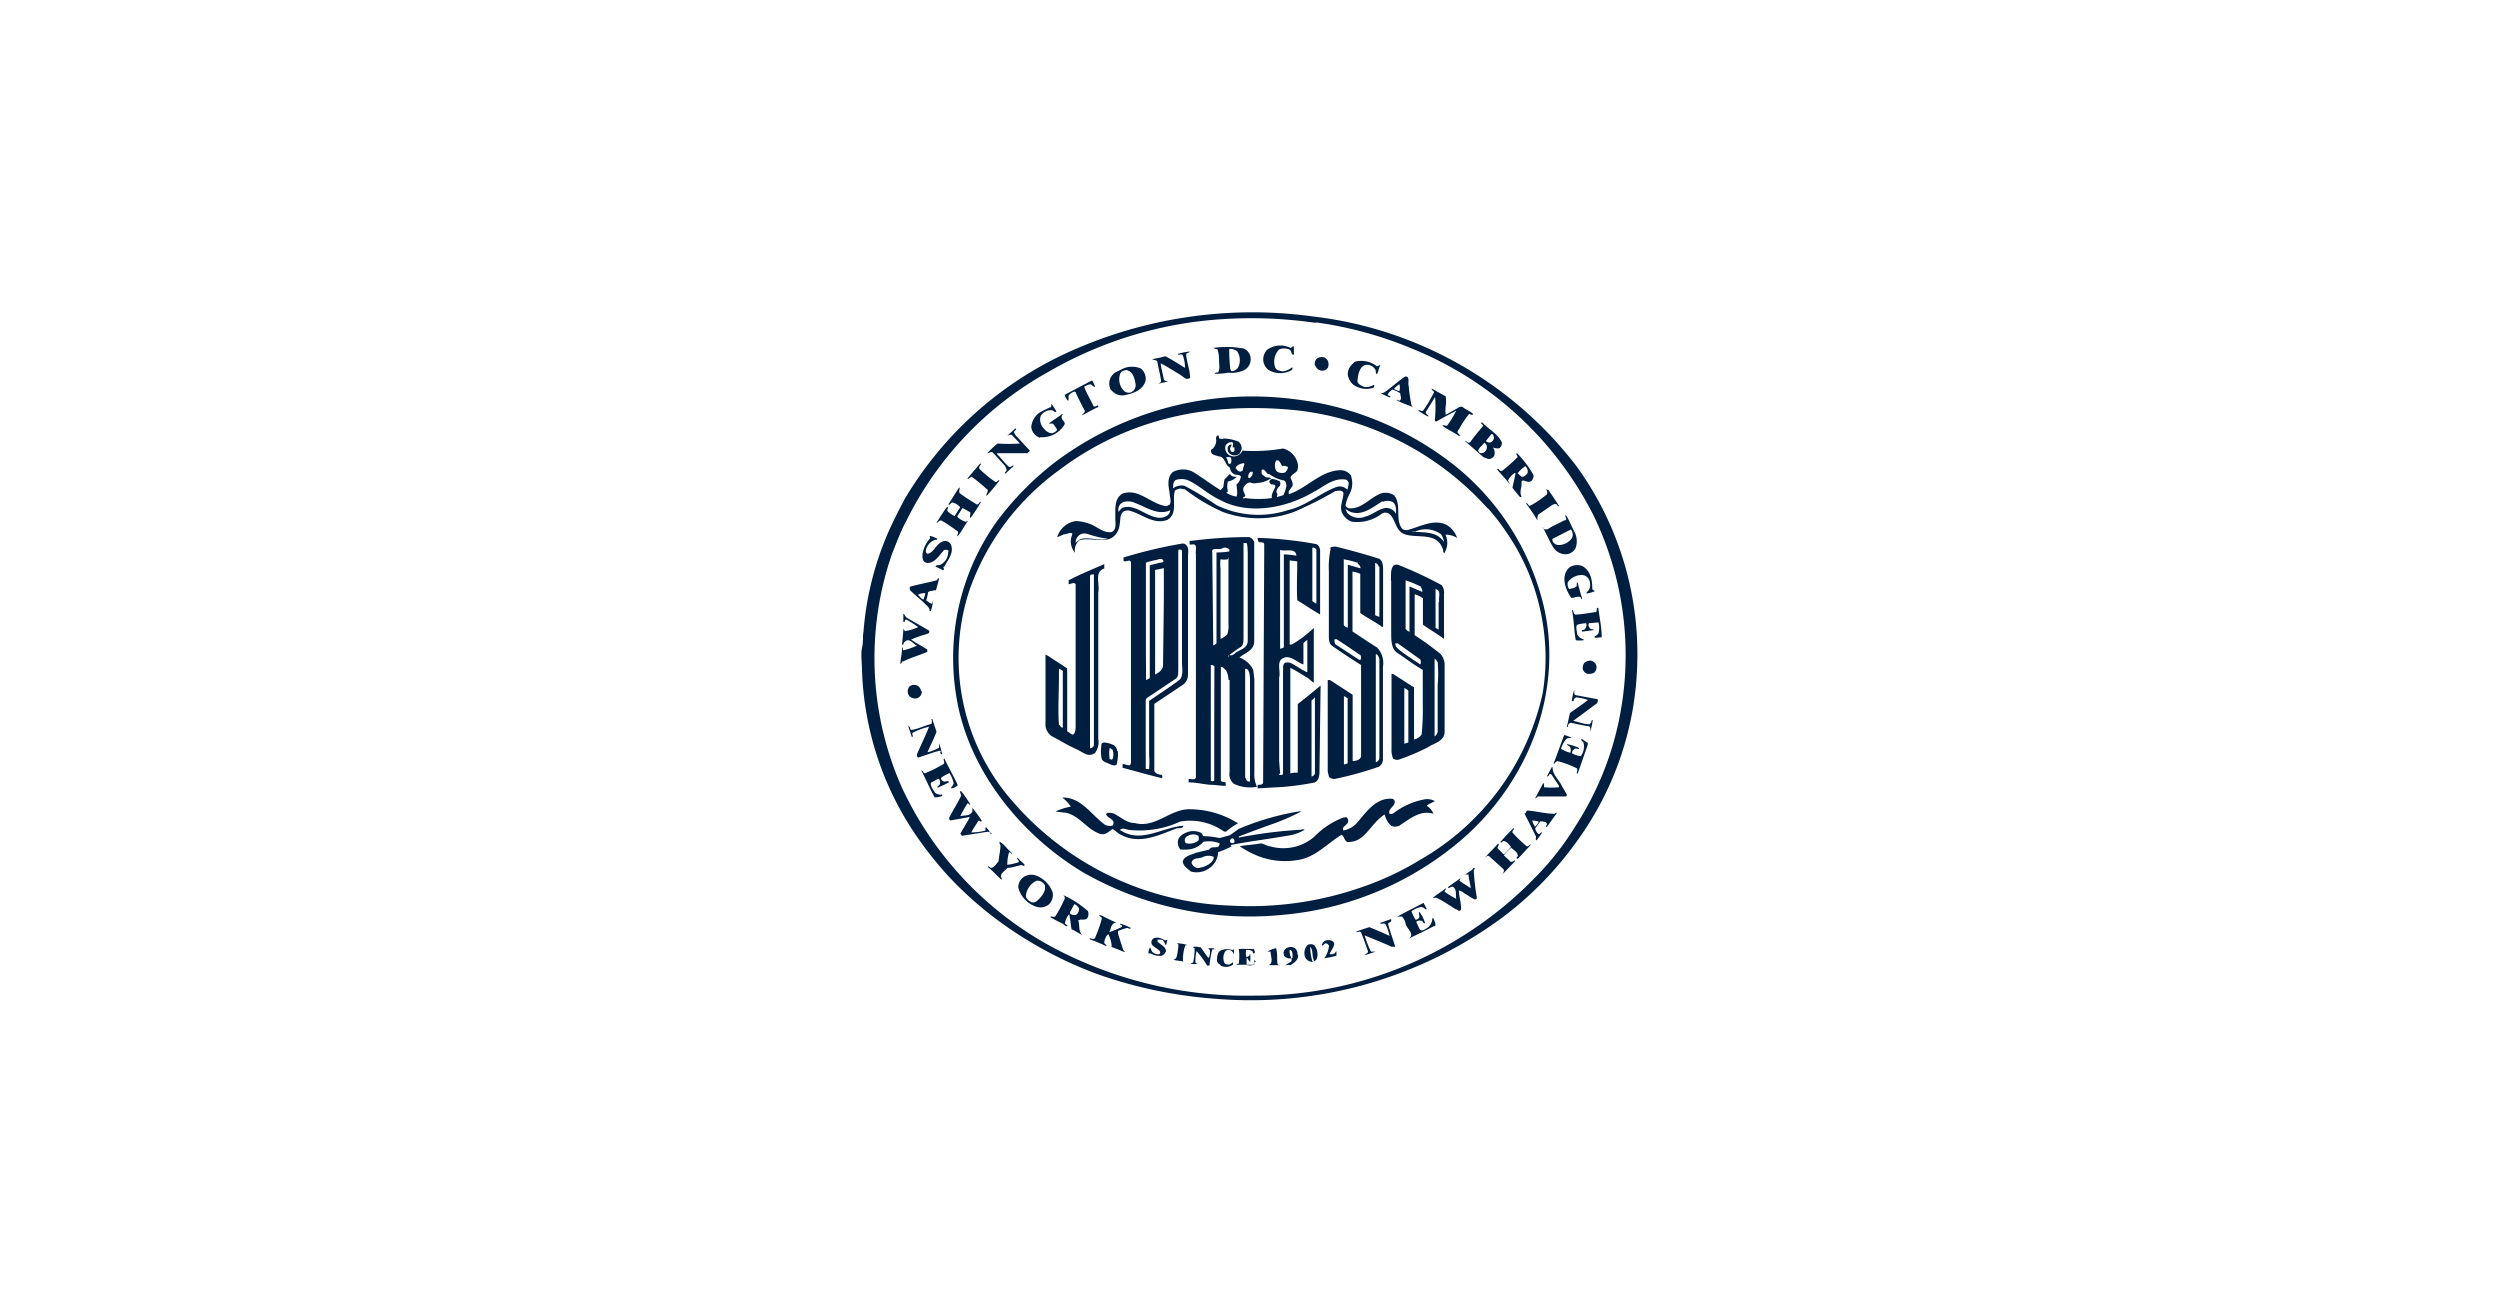 <svg xmlns="http://www.w3.org/2000/svg" viewBox="0 0 154.4 81.12"><defs><style>.cls-1{fill:none;}.cls-2{fill:#001e40;}</style></defs><g id="レイヤー_2" data-name="レイヤー 2"><g id="design"><rect class="cls-1" width="154.4" height="81.12"/><path class="cls-2" d="M55.82,30.93c-.29.53-.56,1.08-.82,1.63A19.08,19.08,0,0,0,53.33,39c-.06.32,0,.62-.09,1s0,1,0,1.47l0,0A19.18,19.18,0,0,0,56.58,51.6v0a23.7,23.7,0,0,0,1.9,2.41,22.4,22.4,0,0,0,4,3.43s0,0,0,0a24.77,24.77,0,0,0,5.32,2.73,27.94,27.94,0,0,0,7.34,1.52,26.18,26.18,0,0,0,17.72-5.08,21.49,21.49,0,0,0,4.59-4.74,19.49,19.49,0,0,0,3.67-11A19.76,19.76,0,0,0,97.37,28.8a24,24,0,0,0-16.24-9.25,27.46,27.46,0,0,0-14.69,2,22.71,22.71,0,0,0-10.62,9.36m25.45-11a23.69,23.69,0,0,1,5.86,1.59A21.62,21.62,0,0,1,98.42,31.84,19.78,19.78,0,0,1,99.58,46.1a19.37,19.37,0,0,1-2.33,5,17,17,0,0,1-1.78,2.39,24.09,24.09,0,0,1-18,8A25.51,25.51,0,0,1,65.78,58.9,21.49,21.49,0,0,1,55.67,48.57a19.7,19.7,0,0,1-.57-14.39c.28-.69.53-1.38.87-2A21.29,21.29,0,0,1,64.69,23,24.54,24.54,0,0,1,74,19.85a27.51,27.51,0,0,1,7.25.09"/><path class="cls-2" d="M55.73,40.88c.5-.26,1-.39,1.54-.62v-.14c-.32-.22-.69-.39-1-.62a5.85,5.85,0,0,1,.83-.3c.11-.05.38-.06.27-.26L56,38.15c-.11-.07-.11-.21-.21-.25l0,.5c.14.06.06-.17.2-.13a7.38,7.38,0,0,1,.72.46,2.86,2.86,0,0,1-.83.25l-.08-.16,0,0-.09,1c.15,0,.06-.14.17-.18.29-.29.51.15.76.23v0a4.52,4.52,0,0,1-.83.29c-.1,0,0-.17-.1-.17,0,.36-.08.67-.11,1,.13,0,.07-.14.17-.18"/><path class="cls-2" d="M58.05,46.42c.05,0,0,.2.14.15A5.25,5.25,0,0,0,58,45.9h0c0,.09,0,.18,0,.27a2.27,2.27,0,0,1-.72.29v0c.18-.41.39-.83.56-1.26l-.26-.79s0,0-.06,0a.35.35,0,0,1,0,.3c-.41.1-.78.3-1.21.37-.11,0-.09-.15-.16-.22l-.06,0c.08.21.16.45.23.67.14-.07-.05-.19.06-.28a4.33,4.33,0,0,1,1-.37c-.23.58-.5,1.13-.75,1.7,0,.06,0,.19.08.21l1.09-.37c.12,0,.24-.12.36,0"/><path class="cls-2" d="M56.88,42.67a.42.42,0,0,0-.26-.34.46.46,0,0,0-.43.05.46.46,0,0,0,0,.64.51.51,0,0,0,.49.09.45.45,0,0,0,.25-.44"/><path class="cls-2" d="M57.68,37.1c-.09,0-.08.11-.12.17s-.25-.12-.36-.19a2.71,2.71,0,0,0,.12-.51c.11-.09.27-.07.41-.12s0,.21,0,.29,0,0,0,0l.27-1c-.09-.09-.09.07-.15.1-.56.15-1.11.24-1.66.4l0,.19c.29.3.6.53.9.82.12.15.35.26.32.49h.08a3.22,3.22,0,0,0,.13-.6m-.91-.42.14-.06c.11,0,.21-.07.3,0l-.11.36c-.12,0-.23-.18-.33-.26"/><path class="cls-2" d="M58.32,35c.21-.41.6-.83.42-1.34a.41.41,0,0,0-.35-.25c-.27,0-.46.22-.62.41s-.27.36-.5.38a.2.2,0,0,1-.09-.19.87.87,0,0,1,.49-.64c.08-.05.2,0,.23-.09a1.69,1.69,0,0,0-.45-.18c-.06,0,0,.09,0,.14a1.92,1.92,0,0,0-.48,1c0,.21,0,.47.26.52.39.06.67-.31.88-.56s.2-.26.36-.24.1.09.09.14a.87.87,0,0,1-.53.8c-.09,0-.23,0-.26.09l.49.23c.08-.06,0-.15,0-.21"/><path class="cls-2" d="M58.18,49.07a.53.53,0,0,1-.43-.11c-.11-.19-.3-.39-.26-.62.16-.07.32-.19.49-.25a.35.35,0,0,1,.06.34c0,.09-.19.12-.14.22a7.36,7.36,0,0,0,.7-.33c0-.17-.22,0-.33-.06s-.16-.12-.15-.22a2.18,2.18,0,0,1,.52-.29,1.77,1.77,0,0,1,.24.55c.07.17-.13.26-.14.39a.62.62,0,0,0,.41-.2c-.24-.55-.57-1.08-.82-1.64-.14,0,.07.25-.06.34a8.78,8.78,0,0,1-1.15.57c-.1,0-.11-.17-.22-.18.28.55.53,1.13.83,1.67a1.56,1.56,0,0,0,.46-.09s0-.07,0-.09"/><path class="cls-2" d="M59.82,32.08c0,.06-.15.17-.24.13s-.36-.15-.46-.32l.32-.51a2.93,2.93,0,0,1,.39.21c.22.07,0,.29.11.4a9.79,9.79,0,0,0,.65-1c-.12,0-.12.16-.26.17-.36-.23-.7-.43-1.06-.7-.06-.09,0-.23,0-.32s0,0-.06,0l-.63,1c.08.12.14-.14.28-.1s.34.15.44.29l-.34.54a1.23,1.23,0,0,1-.46-.33c0-.11.1-.18,0-.25a10.93,10.93,0,0,0-.66,1c.12,0,.15-.18.3-.14.36.19.7.45,1,.66.1.11-.06.21,0,.32h0c.25-.31.43-.66.66-1a.07.07,0,0,0,0,0"/><path class="cls-2" d="M61.18,51.51a1.17,1.17,0,0,0-.27-.41c-.12,0,0,.14-.06.2a3.43,3.43,0,0,1-.86.11c.12-.25.29-.47.43-.71.1-.07.12.12.22,0a6.89,6.89,0,0,0-.6-.82l0,0a.48.48,0,0,1,0,.27c-.16.27-.48.18-.73.26a5.8,5.8,0,0,1,.45-.8c.07,0,.09.12.17.07a8.1,8.1,0,0,0-.57-.82c-.14,0,0,.18,0,.28-.22.48-.53.93-.76,1.41.07,0,0,.11.11.12l1-.18c.06,0,.14-.06.18,0l-.58,1,.1.13,1.57-.25c.12,0,.21.09.29.07"/><path class="cls-2" d="M89.9,28.8A19.67,19.67,0,0,0,80,24.66a20.29,20.29,0,0,0-14.86,3.9,18.83,18.83,0,0,0-3.61,3.69A14.53,14.53,0,0,0,59.06,43c.71,4.5,3.92,8.52,7.82,10.87A20.73,20.73,0,0,0,79.23,56.5a19.6,19.6,0,0,0,10.58-4.26c4.52-3.61,6.92-9.57,5.44-15.17A15.85,15.85,0,0,0,89.9,28.8m2,2.6A12.27,12.27,0,0,1,93,32.82a13.51,13.51,0,0,1,2.27,5.61,13.31,13.31,0,0,1,0,4.41A15.72,15.72,0,0,1,87.71,53.1a17.88,17.88,0,0,1-3.57,1.68A20.93,20.93,0,0,1,76,55.93a18.64,18.64,0,0,1-13.93-7,13.41,13.41,0,0,1-2.18-12.53A15.52,15.52,0,0,1,65.46,29c4.16-3.13,9.22-4.23,14.7-3.65A18.64,18.64,0,0,1,91.88,31.4"/><path class="cls-2" d="M60.92,30.19c.19.09,0,.28,0,.38s.06,0,.07,0c.26-.3.53-.61.74-.9-.07-.05-.15.11-.25.1a7.4,7.4,0,0,1-1-.82l0-.1c0-.09.17-.16.06-.23l-.8.94c.09.05.18-.09.26-.12a8.34,8.34,0,0,1,.93.76"/><path class="cls-2" d="M62.11,28.86l.06.15c0,.1-.16.18-.09.25l.51-.46v-.05c-.11,0-.15.13-.27.09-.28-.24-.47-.53-.74-.79,0,0,0,0,0-.06.61,0,1.25,0,1.88,0,0-.05.13-.09.14-.16l-.88-.95-.1-.18c0-.1.25-.19.08-.24-.18.19-.35.3-.51.49l0,0a.37.37,0,0,1,.29-.1l.51.54v0a9.08,9.08,0,0,1-1.38,0,7.31,7.31,0,0,0-.64.6c.11,0,.19-.09.31-.07.27.26.53.58.79.85"/><path class="cls-2" d="M61.86,54.34c0-.05,0-.08,0-.1-.16-.28.21-.44.36-.64.3,0,.59-.14.87-.17.07,0,.12.1.2,0-.08-.14-.26-.24-.38-.39s-.08,0-.09,0,.11.11.11.2a3.13,3.13,0,0,1-.72.17,2.88,2.88,0,0,1,.09-.71c0-.09.1-.06.14,0s.07,0,.07,0c-.27-.22-.49-.57-.78-.72,0,.09,0,.14.06.22,0,.32-.09.63-.12,1-.15.15-.24.37-.46.4-.07,0-.16-.17-.2-.06.33.26.56.56.89.83h0"/><path class="cls-2" d="M65,55.08a1.75,1.75,0,0,0-1-1,.86.86,0,0,0-.83.12.79.79,0,0,0-.28.62A1.71,1.71,0,0,0,64,56a.83.83,0,0,0,.8-.16.82.82,0,0,0,.21-.73m-1.38.57c-.12-.07-.27-.2-.27-.35a1.13,1.13,0,0,1,.67-.94.53.53,0,0,1,.5.28c.09.39-.23.75-.52,1-.11.06-.28.11-.38,0"/><path class="cls-2" d="M64.24,27a1.6,1.6,0,0,0,1.49-.76c.09-.13-.06-.23-.13-.35a.26.26,0,0,1,.05-.32s0,0-.05,0c-.26.2-.58.39-.83.59.07,0,.16,0,.25,0a1.59,1.59,0,0,1,.27.39.52.52,0,0,1-.34.21.71.71,0,0,1-.49-.31.77.77,0,0,1-.19-.75.71.71,0,0,1,.7-.36c.1,0,.18.2.27.06-.08-.14-.17-.27-.26-.41s0,.12-.1.16a6.3,6.3,0,0,0-.69.34,1.22,1.22,0,0,0-.5.89.8.8,0,0,0,.55.66"/><path class="cls-2" d="M67.83,45.63l0-9.05c.11-.48-.27-1.26.37-1.47,0-.09,0-.23,0-.27-.73.32-1.48.62-2.2,1v.24c.14,0,.32-.16.43,0l0,5.8v2.92c0,.18,0,.37-.1.52s-.28-.1-.42-.15V41.28l-1-.65a1.51,1.51,0,0,0-.34-.2v.12l0,4.29a.94.94,0,0,0,.37.62c.5.25.94.54,1.46.77s.77.57,1.22.28a1.1,1.1,0,0,0,.21-.88m-2.43-.85c-.07-1,0-2,0-2.91l0-.56c.08,0,.16.09.24.12,0,1.19,0,2.31,0,3.51-.1,0-.16-.1-.21-.16M67.32,36c0-.14,0-.25,0-.4s.15-.11.24-.13v.66l0,9.88c0,.1-.12.2-.24.2Z"/><path class="cls-2" d="M75.26,26.89c-.09,0-.16.07-.16.18a.69.69,0,0,1-.15.58c0,.08-.17.07-.16.19,0,.28.3.27.48.35.39,0,.36.52.69.69a.5.5,0,0,0,.27.41c.15.06.31,0,.41.14a.81.81,0,0,1-.27.49c0,.24.09.53,0,.75a1.58,1.58,0,0,1-.65-.25s.11,0,.11-.08a1.33,1.33,0,0,1,0-.6,1,1,0,0,0,.55-.29c-.14,0-.34,0-.41-.18-.12.1-.23.23-.35.34l-.07.48-.17.18c-.57-.35-1.12-.77-1.69-1.12a1.32,1.32,0,0,0-1.25,0c-.37.31-.29.84-.21,1.26,0,.25.14.55,0,.77-.09,0-.17.12-.27.07-.92-.16-1.65-1.1-2.62-.77-.56.31-.44,1-.46,1.52,0,.29.1.71-.22.86-.48.07-.83-.27-1.22-.45a2.76,2.76,0,0,0-1-.23,1.42,1.42,0,0,0-1.15,1l.42-.18c.16,0,.34-.13.51-.06,0,0,0,0,0,.08a1.08,1.08,0,0,0,.17,1.12h0a.84.84,0,0,1,.27-.77c.64-.2,1.39.16,2-.15a1.06,1.06,0,0,0,.48-.77c.07-.3,0-.66.25-.86a.59.59,0,0,1,.32-.06c.8.18,1.49.9,2.38.58.65-.36.31-1.21.46-1.75,0-.11.2-.15.32-.19l.31.05a11.5,11.5,0,0,0,2.32,1.39,6.37,6.37,0,0,0,4.43,0,24.54,24.54,0,0,0,2.56-1.29c.15,0,.39-.08.48.12,0,.4-.24.8-.1,1.2a1.07,1.07,0,0,0,.62.58,2.5,2.5,0,0,0,1.87-.51.43.43,0,0,1,.4,0c.46.33.37,1,.95,1.27.79.3,2-.15,2.38.89.07.09,0,.23.11.29a1.18,1.18,0,0,0,.07-1.14,1.38,1.38,0,0,1,.72.2l0,0a1.48,1.48,0,0,0-.68-.82c-.79-.36-1.63.14-2.39.34-.11,0-.25,0-.34-.11-.43-.57,0-1.5-.49-2.05a1,1,0,0,0-.79-.11c-.7.26-1.21,1-2,.92a.32.32,0,0,1-.2-.16,2.2,2.2,0,0,1,.25-.72,1.41,1.41,0,0,0,.07-1.17.81.81,0,0,0-.59-.3c-1.25,0-2.1,1.11-3.22,1.48l0,0c-.09-.18.1-.33.19-.47s0-.33-.08-.5.25-.3.37-.45a.59.59,0,0,0,.07-.4,1.23,1.23,0,0,0-.92-1,10.61,10.61,0,0,1-2.51.13.58.58,0,0,1-.39.34.55.55,0,0,1-.59-.22.55.55,0,0,1-.06-.43.48.48,0,0,1,.21-.19c.08,0,.17-.05.23,0s0,.21,0,.3l.11,0c0,.08,0,.14,0,.19s-.07.11-.14.1-.1-.11-.13-.17a.61.61,0,0,1,.11-.29s-.07,0-.1,0a.26.26,0,0,0-.16.27.38.38,0,0,0,.16.31.48.48,0,0,0,.55,0,.78.78,0,0,0,.16-.36.6.6,0,0,0-.19-.4,2.67,2.67,0,0,0-.93-.2c-.09.07-.18,0-.28,0m-6.92,6.2c-.5.15-1-.12-1.58,0a1,1,0,0,0-.36.25.58.58,0,0,1,.32-.54c.24-.1.44,0,.65.06a5.36,5.36,0,0,0,1,.22M72,31.89c-.4.21-.86,0-1.23-.18s-.94-.55-1.46-.34a.76.76,0,0,0-.22.25h0A.5.5,0,0,1,69.4,31a1,1,0,0,1,.69.06c.69.25,1.44.81,2.18.45a.42.42,0,0,1-.25.37M89,33a.93.93,0,0,1,.17.47c-.44-.68-1.25-.57-2-.64v0a.45.45,0,0,1,.23,0A1.58,1.58,0,0,1,89,33M85.4,31A.69.69,0,0,1,86,31c.24.15.22.47.22.74a.69.69,0,0,0-.64-.37c-.47.07-.8.42-1.25.53a1,1,0,0,1-1.12-.22,1.74,1.74,0,0,1-.11-.25l.14.1c.78.45,1.51-.19,2.15-.58m-9.08-2c0-.2.28-.31.46-.34s0,.23,0,.35-.07.12-.14.17a.29.29,0,0,1-.27-.18m.73.5a.38.38,0,0,1,.13-.3.2.2,0,0,1,.15,0,.41.41,0,0,1-.2.38s-.07,0-.08-.05m4.11.87c.6-.34,1.18-.85,1.91-.73.08,0,.14.11.18.17a1.12,1.12,0,0,1-.08.45.66.66,0,0,0-.65-.17c-1,.36-1.91,1.19-3,1.43a5.88,5.88,0,0,1-4.42-.3A20.31,20.31,0,0,0,73.15,30a.87.87,0,0,0-.7.16c0-.2,0-.41.17-.52a1.19,1.19,0,0,1,.7,0c.69.29,1.28.89,2,1.22,1.81,1,4.21.5,5.88-.52m-2.83-1.08a2.07,2.07,0,0,0,.92.41c.14.06.14.2.16.33a2.08,2.08,0,0,1-.19.58l-.4.12c0-.08.07-.18,0-.24s0-.33.19-.45a.42.42,0,0,0,0-.27,1.24,1.24,0,0,0-.48-.16.21.21,0,0,0-.17.14.2.2,0,0,0,.14.2c.07,0,.23,0,.23.11s-.28.45-.22.73l0,0a6.15,6.15,0,0,1-1.66,0,.11.11,0,0,1-.13,0c0-.07.11-.05.14-.13s-.21-.36-.08-.55.28-.33.47-.26.31,0,.46,0a1.67,1.67,0,0,0,.75-.28c-.1-.09-.27,0-.39-.11s-.19-.11-.19-.22S77.88,29,78,29s.19.2.33.29m.93-.52a.53.53,0,0,1,.28.07c0,.15-.07.2-.13.3s-.47.11-.6-.08a.71.71,0,0,1,0-.62.33.33,0,0,1,.15,0c.13.11.15.26.25.36m-3.21-.56a.41.41,0,0,1,0,.4c-.23.07-.12-.25-.26-.34v-.06a.54.54,0,0,1,.22,0"/><path class="cls-2" d="M66.63,56.83c.16-.1.47.07.56-.2a.5.5,0,0,0,0-.36,6.12,6.12,0,0,0-1.55-1s0,0,0,0,0,0,0,0a.21.21,0,0,1,.11.25,7.55,7.55,0,0,1-.58,1.08c-.09.06-.19,0-.29,0v.06c.22.11.41.23.64.33s.25.23.41.21c0-.07-.12-.11-.16-.17a1.14,1.14,0,0,1,.26-.57c.08.31.09.63.15.93.23.1.44.25.68.37a.06.06,0,0,0,0,0c-.29-.24-.15-.62-.27-.91m-.48-.57c.09-.15.16-.3.24-.44a.55.55,0,0,1,.28.24.42.42,0,0,1-.19.43c-.13,0-.46,0-.33-.23"/><path class="cls-2" d="M73.08,51c-1.29.08-2.62,1.13-3.91.26v0c.17-.18.42,0,.62,0a6,6,0,0,0,3.1-.52,3.6,3.6,0,0,1,2.71.62h.12a4.07,4.07,0,0,1,.74-.51l0,0a5.61,5.61,0,0,0-2.91-.87c-1.27-.06-2.17,1.2-3.48.85-.52,0-.89-.42-1.34-.61-.14,0-.33-.08-.42.06.07.23.38.26.46.48,0,.07,0,.18-.05.22a.59.59,0,0,1-.53-.08c-.82-.62-1.46-1.69-2.59-1.64a2,2,0,0,1,.54.57l-.06,0a3.44,3.44,0,0,0-.89.29v0l.66.08c.84.2,1.26,1,2.06,1.29.34.12.56-.12.79-.29.19.08.35.3.56.37,1.12.6,2.33,0,3.36-.39.18-.08.46.06.47-.23"/><path class="cls-2" d="M66.43,24.22c.16.38.34.7.52,1.07.16.15-.11.27-.14.37h0l.93-.49s.12,0,.08-.1-.2.13-.29,0c-.18-.4-.43-.78-.57-1.18a.84.84,0,0,1,.38-.15c.12,0,.17.2.3.13l-.18-.36h-.05l-1.65.87c0,.12.12.23.15.35l.08,0a2.62,2.62,0,0,0,0-.29.71.71,0,0,1,.38-.26"/><path class="cls-2" d="M69.51,58.81l-.14-.14-.32-1s0-.12,0-.17a4,4,0,0,1,.55-.19c.1,0,.19.11.24,0a3.11,3.11,0,0,0-.68-.27c0,.1.17.07.14.2a6,6,0,0,1-.79.33l0,0c.11-.21.11-.61.45-.57v0L68,56.53l-.12,0c0,.08.18.09.17.2a7.71,7.71,0,0,1-.4,1.14c0,.15-.23.13-.33.07s0,0,0,.08c.35.11.7.28,1,.41.05-.1-.12-.12-.12-.21s.07-.43.26-.52a2.22,2.22,0,0,1,.2.71c0,.15-.14,0-.22,0v0c.31.11.61.22.9.35,0,0,.13.06.14,0"/><path class="cls-2" d="M69,46.39a.51.51,0,0,0-.21-.37,1.9,1.9,0,0,0-.63-.17l-.12.07a2.51,2.51,0,0,0,0,.95c.09.18.27.22.43.29s.33.17.49.07a2.56,2.56,0,0,0,.08-.84m-.51.46a2.24,2.24,0,0,1,0-.64c.08,0,.13.06.19.11a.94.94,0,0,1,0,.55c-.06.09-.15,0-.22,0"/><path class="cls-2" d="M68.62,24.07a.87.87,0,0,0,.76.35c.55-.1,1.19-.29,1.37-.9a.82.82,0,0,0-.29-.76,1.38,1.38,0,0,0-1.09,0l-.5.25a.83.83,0,0,0-.25,1.1m.6-1.11a.52.52,0,0,1,.37-.14c.41.1.5.56.55.92a.49.49,0,0,1-.32.46.43.43,0,0,1-.41-.11A1,1,0,0,1,69.22,23"/><path class="cls-2" d="M71.4,47.74a.2.2,0,0,1-.11-.2V43.47l0,0L73,42.33a.76.76,0,0,0,.37-.68l0-7.29c0-.19.07-.48-.07-.65a.3.3,0,0,0-.29-.14,29.77,29.77,0,0,0-3.62.86l0,.2c.12.14.42-.16.46.12l0,6.89v5.47l-.05.14c-.16.06-.29-.07-.46-.06a.6.6,0,0,0,0,.23c.8.21,1.62.45,2.42.64l0,0c.13-.32-.24-.16-.34-.3m-.65-7.45,0-4.56,0-1a3.44,3.44,0,0,1,.55-.15c.16,0,.4-.18.51,0s-.2.13-.3.18l-.52.13,0,1.6,0,5.33c0,.09-.16.11-.23.17Zm1.11-5.22V37l-.05,4.07c0,.31-.27.47-.49.59l0-.12,0-6,0-.34Zm-1.12,12.4V43.25c0-.08.07-.14.13-.18l1.72-1.15c.18-.12.15-.36.16-.55l0-7.41c.07-.05.13,0,.2,0L73,34v2.89c0,.05,0,.13,0,.21l0,3.8c0,.34.1.78-.13,1.07-.61.46-1.27.88-1.9,1.32l0,3.35a6.1,6.1,0,0,1,0,.86Z"/><path class="cls-2" d="M71.53,23.7l0,0,.66-.15v0c-.11,0-.24,0-.31-.11-.06-.34-.16-.68-.2-1,.39.19.76.44,1.12.65s.42.41.7.25c0-.49-.22-1-.24-1.46,0-.11.2-.07.22-.17a4,4,0,0,0-.75.15c.08.12.26-.06.33.11a2.41,2.41,0,0,1,.13.75c-.39-.23-.8-.51-1.22-.72a4.68,4.68,0,0,1-.67.15l-.15.07c.11,0,.26,0,.33.12.06.4.19.82.23,1.22-.05.1-.18.12-.23.19"/><path class="cls-2" d="M72,58.81c.07-.32-.33-.46-.51-.65,0,0,0-.09,0-.12s.17,0,.26,0,.18.2.23.31.07-.18.11-.27-.09,0-.14,0a1.23,1.23,0,0,0-.41-.17c-.15,0-.32,0-.4.16-.16.37.35.46.5.69a.13.13,0,0,1-.07.18.58.58,0,0,1-.39-.14c-.09-.08-.08-.22-.16-.28a.88.88,0,0,0-.1.36h.15a1,1,0,0,0,.7.14c.07-.05.18-.11.19-.21"/><path class="cls-2" d="M73.06,59.27a2.66,2.66,0,0,1,.1-.75l.06-.15s.1,0,.12,0a2,2,0,0,0-.67-.11l.11.07a3.87,3.87,0,0,1-.11.76.26.26,0,0,1-.2.18c.2.07.45.07.68.13v0a.19.19,0,0,0-.1,0"/><path class="cls-2" d="M76,52.19c1.15-.23,2.37-.37,3.47-.57a2.81,2.81,0,0,0,1.1-.37c-.09-.07-.2,0-.3,0a27.41,27.41,0,0,0-3.76.48s0,0,0-.07c.74-.28,1.5-.57,2.25-.83a14,14,0,0,0,1.58-.7c-.06-.06-.13,0-.22,0a16.26,16.26,0,0,0-3.61,1.06l-.55.39-.64.18a5,5,0,0,0-1-.12l-.12-.19a1.09,1.09,0,0,0-1,0,.83.83,0,0,0-.41.35.65.65,0,0,0,.12.67l.41,0a1.4,1.4,0,0,0,1-.48,1.86,1.86,0,0,1,1,.09c0,.44-.48.09-.64.39l-.83.2c-.29.14-.66.17-.8.51,0,.29.31.49.51.65a1.33,1.33,0,0,0,1.11-.2,1.24,1.24,0,0,0,.56-1,6.24,6.24,0,0,0,.84-.36m-2.11-.32a.87.87,0,0,1-.73.12.29.29,0,0,1,.14-.45.65.65,0,0,1,.65,0c0,.11.07.26-.06.33m2,0a.19.19,0,0,1,.14-.17c.09,0,.14.08.14.15s0,.15-.13.14-.12-.06-.15-.12m-1,1c0,.21-.17.32-.29.42a1.54,1.54,0,0,1-.69.24.46.46,0,0,1-.39-.32c.07-.36.47-.23.72-.37a.82.82,0,0,1,.65,0"/><path class="cls-2" d="M75.94,42v3.1l0,2.59a.74.74,0,0,0,.27.72,2.28,2.28,0,0,0,1.42.18,1.81,1.81,0,0,1-.16-.88l0-5.75-.07-.59a1.52,1.52,0,0,0-.85-.76v0c.33-.3.91-.42.91-1l0-2.16,0-3.72,0-.24a.47.47,0,0,0-.32-.32,27.81,27.81,0,0,0-3.54.23l-.13,0c0,.07,0,.19,0,.22s.15,0,.21,0c.31,0,.13.42.18.6l0,3,0,5.34v4.91l0,.54c-.07.21-.3.07-.45.11,0,0,0,.14,0,.2.48,0,.91.12,1.38.15.27,0,.62.07.91.06,0-.06,0-.12,0-.19s-.29,0-.3-.16l0-7,0,0c.14,0,.22.14.32.22a1.28,1.28,0,0,1,.15.58m-1-7.87c-.06-.34.41-.13.59-.23s.26-.06.38,0,.1.1.07.18a5,5,0,0,1-.78.06l0,.09,0,2.94c0,.84,0,1.72,0,2.58a.49.49,0,0,1-.2.13Zm1,.3c0,.38,0,.75,0,1.13v3a1.65,1.65,0,0,1-.07.63,1.22,1.22,0,0,1-.42.29V39l0-3.87a2.36,2.36,0,0,1,0-.59,1.13,1.13,0,0,0,.45,0m.07,6-.08,0a8.72,8.72,0,0,1,.85-.61c.15-.15.12-.39.13-.58V37.46l0-2.92v-1c.06,0,.12,0,.18,0s.07.36.08.56l0,4c0,.49,0,.93,0,1.46s-.53.54-.81.81c-.09.07-.21.15-.33.07m-.93,5v2.78a.2.2,0,0,1-.21,0l0-.32,0-4.71a.48.48,0,0,0,0-.12c0-.66,0-1.28,0-2a.29.29,0,0,1,.22.08ZM77,41.31c.18.13.17.37.2.56l0,6.17,0,.23c-.08,0-.16,0-.21-.09L76.9,48V46.17l0-3.27V41.42s0-.15.06-.11"/><path class="cls-2" d="M75,58.58v0a1.09,1.09,0,0,0-.4,0s.12.05.13.13,0,.36-.1.46l-.48-.67c-.14,0-.33-.08-.47,0l.1.07a4.56,4.56,0,0,1-.08.82c0,.1-.14.08-.17.14a1.93,1.93,0,0,0,.41,0l-.11-.08a2.52,2.52,0,0,1,.07-.71,5.81,5.81,0,0,1,.65.89l.15,0a5.64,5.64,0,0,1,.17-1s.09,0,.13,0"/><path class="cls-2" d="M75.23,23c-.07,0-.19,0-.21.08a3.64,3.64,0,0,0,.81-.06,2,2,0,0,0,.94-.13.75.75,0,0,0,.47-.66.72.72,0,0,0-.41-.7,5.79,5.79,0,0,0-1.77-.06c-.27,0,.08.1.14.11a2.69,2.69,0,0,1,.09.7c0,.28.07.5-.06.72m.69-1.45a.68.68,0,0,1,.49.15,1,1,0,0,1,.1.89.47.47,0,0,1-.42.33c-.07,0-.1-.1-.11-.16a9.71,9.71,0,0,1-.06-1.21"/><path class="cls-2" d="M76.16,59.42a1.94,1.94,0,0,1-.24.15c-.1,0-.23,0-.29-.09a.72.72,0,0,1,0-.64c0-.08.13-.18.24-.17a.31.31,0,0,1,.32.28l0,0a.53.53,0,0,0,0-.33l-.07.06a1,1,0,0,0-.68,0c-.24.09-.27.35-.28.59s.17.26.26.38a.71.71,0,0,0,.73-.08s0-.07,0-.1"/><path class="cls-2" d="M77.57,59.39c-.1,0-.11.16-.2.21a.81.81,0,0,1-.38,0c0-.16,0-.32,0-.42s.13.17.22.22a2,2,0,0,0,0-.49c-.06,0,0,.12-.1.15s-.1.08-.15,0a1.17,1.17,0,0,1,0-.39.53.53,0,0,1,.37.07c.07,0,0,.2.12.13s0-.15,0-.25a7.92,7.92,0,0,0-1.09,0v0s.11,0,.15,0a3.17,3.17,0,0,1,0,.87c0,.07-.12,0-.14.09.34,0,.72,0,1.09,0a1,1,0,0,0,0-.3"/><path class="cls-2" d="M86.07,50.24c-.08,0-.19.08-.26,0-.09-.29.34-.44.33-.72,0-.09-.06-.12-.1-.18-1-.13-1.63.77-2.18,1.42a1.5,1.5,0,0,1-.89.53c-.14-.28.35-.34.29-.63s-.17-.15-.26-.18a4.83,4.83,0,0,0-1.8,1.17,2.92,2.92,0,0,1-2.75.62c-.23,0-.43-.22-.67-.17-.39.08-.84.08-1.21.17a5.91,5.91,0,0,0,1.11.59,4.57,4.57,0,0,0,2.43.26c1.09-.14,1.83-1,2.75-1.57.16.11.15.33.34.45a1.31,1.31,0,0,0,1-.38c.44-.39.79-1,1.32-1.32a1.31,1.31,0,0,0,.4.7.6.6,0,0,0,.49,0c.64-.41,1.31-1,2.12-.74l0,0a1,1,0,0,0-.41-.49c.14-.16.35-.18.49-.3a1,1,0,0,0-.58-.11,4.49,4.49,0,0,0-2,.89"/><path class="cls-2" d="M81.56,42.34h0c-.46.38-.94.78-1.41,1.14v.68l0,3.5,0,.06c-.16,0-.32,0-.46.05l0,0c0-2.07,0-4.33,0-6.45l0-.07c.37.17.71.41,1.06.61.14.08.24.23.39.3l0-3.28,0-.1a7.16,7.16,0,0,1-1.31,1s-.12.07-.18,0l0-5.17,0,0,.47.06c0,.81-.05,1.6,0,2.4.48.3.94.61,1.41.88l0-3.91c0-.16-.06-.38-.25-.44a24,24,0,0,0-3.58-.38c-.08,0,0,.1,0,.15,0,.24.37,0,.38.27l-.07,14.66c0,.18-.2.17-.33.17a.53.53,0,0,0,0,.22l1.57-.09a17.57,17.57,0,0,0,1.93-.27c.24-.09.28-.33.31-.55Zm-.26-8.4c0,1.09,0,2.26,0,3.33-.1,0-.16-.11-.25-.14,0-1.12,0-2.26,0-3.3a.21.21,0,0,1,.24.11M79.06,40l0-.71V36.09c0-.74,0-1.38,0-2.13h0c.33.12.89-.13,1,.29,0,0,0,.08,0,.07a5,5,0,0,0-.77-.08l0,1.19v4.51c0,.11-.16.08-.23.14Zm0,7.75L79,47V41.85c.11-.38-.19-1,.25-1.21s.86.27,1.25.4c0-.44,0-.85,0-1.32a1.16,1.16,0,0,1,.24-.2c0,.6,0,1.32,0,2-.36-.14-.7-.43-1.07-.59a.73.73,0,0,0-.3,0c-.19.13-.1.37-.13.55v6.2c0,.06,0,.18-.08.18s-.14,0-.18,0M81,48c0-1.58,0-3.11,0-4.73l.21-.2,0,0c0,1.56,0,3.12,0,4.72-.06.07-.12.17-.22.17"/><path class="cls-2" d="M78.23,21.63a1,1,0,0,0-.18.33.83.83,0,0,0,.28.88,1.41,1.41,0,0,0,1.47,0,.16.16,0,0,0,0-.16,1.09,1.09,0,0,1-.6.26c-.16-.05-.39-.06-.45-.27A1.07,1.07,0,0,1,79,21.58a.81.81,0,0,1,.61,0c.2.06.1.37.3.32l0-.5c-.12-.05-.13.15-.26.06a1.41,1.41,0,0,0-1.39.14"/><path class="cls-2" d="M78.88,59.31c0-.24,0-.52-.07-.75a1.51,1.51,0,0,0-.53.21c.07,0,.15,0,.19,0,0,.28.2.7-.11.83a5.12,5.12,0,0,0,.67,0h0c-.18,0-.14-.21-.15-.29"/><path class="cls-2" d="M80.13,58.93a.43.43,0,0,0-.17-.38.5.5,0,0,0-.49,0,.34.34,0,0,0-.17.2c-.06.09,0,.2,0,.28a.48.48,0,0,0,.47.15c0,.06,0,.1,0,.16s-.28.17-.38.28c.09,0,.18-.06.29,0,.22-.14.51-.31.49-.63m-.44.12a.74.74,0,0,1-.08-.44l.06,0c.14.11.13.31.11.49a.08.08,0,0,1-.09,0"/><path class="cls-2" d="M81.24,22.58a.44.44,0,0,0,.38.31.4.4,0,0,0,.4-.2.61.61,0,0,0,0-.38.49.49,0,0,0-.22-.23.53.53,0,0,0-.46.06.45.45,0,0,0-.13.44"/><path class="cls-2" d="M81.15,58.36a.45.45,0,0,0-.39,0,.72.72,0,0,0-.13.81.56.56,0,0,0,.42.24.45.45,0,0,0,.27-.18.87.87,0,0,0-.17-.87m-.1,1,0,0a3,3,0,0,1-.13-.89l0,0c.17.18.12.52.18.71s.06.2,0,.23"/><path class="cls-2" d="M82.19,33.86a5.22,5.22,0,0,0-.12,1.4h0l0,4c0,.23,0,.44.18.61.59.42,1.2.82,1.81,1.2,0,1.91,0,3.75,0,5.67-.08.21-.34.26-.52.26l0-4.09L82.14,42H82V46l0,1.64.07.31c.06.13.21.13.3.17a21.11,21.11,0,0,0,2.8-.77.56.56,0,0,0,.24-.51l0-5.65A1.4,1.4,0,0,0,85.06,40c-.51-.32-1-.65-1.53-1l0-3.48,0-.22a1.9,1.9,0,0,1,.48.14c0,.83,0,1.61,0,2.42.43.3.92.55,1.34.85a.08.08,0,0,0,.07,0l0-3.43c0-.3,0-.63-.24-.77-.87-.28-1.76-.52-2.67-.75-.14,0-.32,0-.4.13M83,47.19c0-.32,0-.76,0-1.1V43c.09,0,.15.1.23.12l0,.1,0,3.93-.21.06m2.17-6.54c0,2.12,0,4,0,6.16a.29.29,0,0,1-.22.24l0-.2,0-6.16,0-.31c.11,0,.17.16.21.27m-2.65-1.2c.51.32,1,.66,1.5,1a.4.4,0,0,1,0,.28l-.09,0-1.45-.95c-.08-.08-.06-.2-.09-.3ZM85.19,35l0,3.1,0,0L84.93,38V35c0-.08,0-.15,0-.23a.28.28,0,0,1,.22.24m-1.3-.19a.34.34,0,0,1,.18.28v0l-.79-.22,0,0,0,3.88c-.08,0-.26-.08-.25-.24l0-3.66v-.32a7.07,7.07,0,0,1,.88.22"/><path class="cls-2" d="M82.55,58.76c-.1,0-.06.12-.16.14s-.19.08-.27,0c.1-.21.28-.41.28-.63a.28.28,0,0,0-.15-.17.58.58,0,0,0-.41,0,.36.36,0,0,0-.2.3c.13,0,.13-.15.26-.14a.27.27,0,0,1,.18.15,1.62,1.62,0,0,1-.29.77,4.14,4.14,0,0,0,.75-.16l0-.27Z"/><path class="cls-2" d="M83.65,22.39a.86.86,0,0,0-.41.74,1,1,0,0,0,.33.62,1.38,1.38,0,0,0,1.27.19c0-.06.1-.1,0-.17a.87.87,0,0,1-.61.12c-.17-.09-.42-.17-.39-.41s.08-.8.47-.94a.59.59,0,0,1,.61.26c.09.08,0,.27.12.3.1-.13.1-.33.18-.48s-.12,0-.18,0a1.56,1.56,0,0,0-1.43-.26"/><path class="cls-2" d="M85.92,56.76l-.6.21s-.1,0-.07.06.26-.06.33.07.19.45.24.7h0c-.42-.19-.83-.37-1.25-.54l-.76.25-.06.06c.1,0,.21-.07.3,0,.16.38.3.79.44,1.19,0,.13-.18.15-.22.23a4.87,4.87,0,0,0,.68-.22v0c-.11,0-.19,0-.28,0a6,6,0,0,1-.39-1l0,0c.53.22,1.12.45,1.66.7l.23,0c-.14-.47-.32-.92-.44-1.4,0-.12.19-.09.19-.2"/><path class="cls-2" d="M85.28,24.3v0c.19.08.37.18.56.25.1-.12-.1-.08-.13-.15s.15-.25.28-.34a1.83,1.83,0,0,1,.49.23c0,.15.1.31,0,.42s-.13-.08-.22,0h0c.3.19.67.28,1,.44a0,0,0,0,1,0,0l-.08-.1A9.88,9.88,0,0,1,87,23.82c-.07-.18.11-.57-.21-.57-.48.32-.86.69-1.32,1Zm1.15-.56a.81.81,0,0,1,0,.41c-.11,0-.22-.09-.34-.12a1,1,0,0,1,.33-.29"/><path class="cls-2" d="M85.92,35.85h0l0,3.21c0,.44,0,1,.35,1.24.56.37,1,.73,1.6,1.07v2.08a15,15,0,0,1-.07,1.91.73.73,0,0,1-.47.31,0,0,0,0,1,0-.06l0-3.09,0-.07c-.44-.26-.87-.57-1.31-.83h-.08c0,1.53,0,3.1,0,4.62a1.47,1.47,0,0,0,.1.62.63.63,0,0,0,.3.07,13.36,13.36,0,0,0,1.83-.77c.39-.27,1.06-.36,1.05-1l0-4.17a1.07,1.07,0,0,0-.25-.6,19.68,19.68,0,0,0-1.6-1.16c0-.82,0-1.69,0-2.53l0,0a1.73,1.73,0,0,1,.51.25c0,.55,0,1.08,0,1.63.43.31.88.56,1.3.88l0-2.77a.75.75,0,0,0-.14-.55,24.62,24.62,0,0,0-2.6-1.22.38.38,0,0,0-.37,0c-.22.25-.14.64-.17.94m.83,10.07,0-.05,0-3.08c0-.08,0-.21,0-.31.11.06.29.12.25.28l0,3.09Zm2.06-5.05a8.69,8.69,0,0,1,0,1.44l0,2.88a.53.53,0,0,1-.19.29l0-.08,0-4.21c0-.17,0-.35,0-.52a.41.41,0,0,1,.17.2m-2.45-1.15,1.4,1a.42.42,0,0,1,0,.31c-.47-.32-1-.64-1.41-1a.44.44,0,0,1-.14-.3Zm2.53-2.57c0,.61,0,1.1,0,1.71-.06,0-.12-.07-.19-.09l0-.07c0-.83,0-1.47,0-2.33.39.09.15.52.23.78m-1.16-.91a.37.37,0,0,1,.11.31c-.23-.11-.52-.22-.79-.34l0,0c0,.95,0,1.94,0,2.8a.53.53,0,0,1-.24-.18c0-1,0-2,0-3a7.23,7.23,0,0,1,1,.42"/><path class="cls-2" d="M88.24,57.25c-.17.08-.35.3-.54.17a5.4,5.4,0,0,1-.23-.49.33.33,0,0,1,.32-.06c.1,0,.11.22.22.13a2,2,0,0,0-.35-.68c-.06,0,0,.2,0,.3s-.13.17-.23.19a3.26,3.26,0,0,1-.26-.53,1.68,1.68,0,0,1,.56-.26.33.33,0,0,1,.27.11s.1.07.11,0l-.19-.37h0c-.54.29-1.11.56-1.62.85.08,0,.18,0,.29,0a1.07,1.07,0,0,1,.21.36c0,.37.65.7.2,1l0,0c.51-.25,1-.47,1.53-.76.25,0,.05-.34,0-.5a0,0,0,0,0-.07,0,.76.76,0,0,1-.22.53"/><path class="cls-2" d="M88.57,24.21a7,7,0,0,1-.68,1.15c-.11.09-.22-.1-.3,0a4.41,4.41,0,0,0,.62.37c.05-.12-.23-.15-.13-.32l.55-.89a7.46,7.46,0,0,1,0,1.25c0,.08-.06.27.08.26l1-.55c.08,0,.14-.12.22-.1a6.37,6.37,0,0,1-.55.9c-.11.05-.2-.06-.3,0,.29.25.66.38,1,.63,0,0,.11,0,.11,0s-.13-.14-.18-.21a.35.35,0,0,1,.1-.19,6.11,6.11,0,0,1,.62-.94c.1,0,.18.11.26,0-.2-.18-.46-.27-.68-.45l-.14,0-.88.5a2,2,0,0,1,0-.55,2.32,2.32,0,0,0,0-.59L88.43,24c-.05.1.13.13.14.23"/><path class="cls-2" d="M90.9,53.73l-.4.28v0c.08,0,.14,0,.2,0,0,.29.11.54.13.85l0,0c-.22-.17-.48-.29-.69-.47a.37.37,0,0,1,.08-.17.07.07,0,0,0,0,0l-.76.54c-.11.19.15,0,.24,0,.3.12.18.51.24.75a4.48,4.48,0,0,1-.72-.44c0-.08.1-.13.07-.21h0c-.28.23-.57.38-.81.61.1,0,.19-.06.29,0,.38.19.74.44,1.11.67.13,0,.26.26.36,0,0-.39-.13-.77-.14-1.15a.72.72,0,0,1,.33.18c.22.11.43.29.66.38,0,0,.12,0,.12-.1a15.05,15.05,0,0,1-.19-1.69c0-.06.14-.13,0-.17"/><path class="cls-2" d="M91.6,26.3c-.26.32-.54.63-.79,1-.13.13-.23-.08-.34-.07v0l1.14,1,.28.11a.39.39,0,0,0,.39-.19.53.53,0,0,0-.07-.5c.13,0,.32.1.43,0a.38.38,0,0,0,.11-.33c-.24-.54-.82-.8-1.19-1.22h-.1c.05.11.18.15.14.28m.23,1.15c0,.13,0,.24-.09.33a.31.31,0,0,1-.31.12c-.06,0-.09-.07-.13-.12,0-.21.26-.33.37-.52a.58.58,0,0,1,.16.19m.44-.53a.36.36,0,0,1-.2.32.3.3,0,0,1-.3-.09l.35-.43c.09,0,.12.13.15.2"/><path class="cls-2" d="M94.34,52.31a8.4,8.4,0,0,1-.92-.88c-.06-.11.12-.19.07-.3a9.91,9.91,0,0,0-.83.88c.07.06.11,0,.17-.07.22,0,.37.22.49.37l-.41.44h-.06l-.33-.33c-.11-.11.14-.25,0-.32-.24.28-.57.59-.82.88l0,0c.09-.06.15-.16.26-.11.3.28.6.53.88.8.1.12,0,.24-.07.35s0,0,0,0l.8-.83s0-.05,0-.06-.15.11-.26.1l-.43-.4a2.59,2.59,0,0,1,.46-.48c.13.17.39.24.4.5,0,.07-.18.15,0,.19l.82-.88c-.11,0-.17.15-.3.1"/><path class="cls-2" d="M93.71,28.24a8.3,8.3,0,0,1-.94.84l-.08,0c-.09,0-.17-.2-.23-.09.25.31.54.59.77.9h0c0-.07-.08-.15-.09-.23a1.14,1.14,0,0,1,.37-.42.05.05,0,0,1,.09,0c-.05.29-.14.61-.19.89l.43.53s.08.1.13,0c-.14-.25,0-.52,0-.75s0-.19.07-.23.4.19.56,0a.43.43,0,0,0,.11-.34A6.29,6.29,0,0,0,93.7,28l-.06,0c0,.09.12.17.07.3m.63.92c-.1.13-.23.28-.4.2l-.21-.19a2,2,0,0,1,.47-.44.42.42,0,0,1,.14.43"/><path class="cls-2" d="M95.49,30.22c.06.11.12.29,0,.35a6,6,0,0,1-1,.67c-.11,0-.11-.14-.21-.17s0,0,0,.07a9.9,9.9,0,0,1,.67,1l0,0c0-.05,0-.08,0-.12s0-.18.07-.25l.77-.53a.45.45,0,0,1,.31-.11c.09,0,.09.19.19.12-.21-.33-.44-.67-.67-1,0,0,0,0-.05,0"/><path class="cls-2" d="M94.14,50.22c.24.48.48.94.71,1.42.05.08-.06.22.05.26a4.46,4.46,0,0,0,.35-.5c-.1,0-.14.12-.24.11a.73.73,0,0,1-.2-.34l.31-.44c.13,0,.36,0,.41.13s-.15.16,0,.22l.63-.88,0,0c-.06,0-.1,0-.14.06-.6,0-1.08-.16-1.68-.2-.07,0-.09.11-.13.18m.83.51a1.23,1.23,0,0,1-.24.31,2.22,2.22,0,0,1-.18-.38,1.16,1.16,0,0,1,.42.07"/><path class="cls-2" d="M95.83,47.39l-.29.55c.14.07.12-.26.29-.09l.45.68v.09a4.69,4.69,0,0,1-.92,0c0-.07,0-.13,0-.22s0,0-.07,0l-.48.9c.11,0,.11-.14.24-.11.57,0,1.1,0,1.67,0l.06-.1-.32-.55c-.18-.39-.59-.7-.57-1.16Z"/><path class="cls-2" d="M96.58,32.15c-.33.19-.71.33-1,.54-.06,0-.15,0-.2,0s-.07-.13-.12-.14,0,0,0,0c.25.39.4.83.65,1.22a.9.9,0,0,0,.92.45.74.74,0,0,0,.48-.37,1.25,1.25,0,0,0-.07-1c-.19-.36-.32-.72-.54-1.06-.07.1.09.23,0,.33m.39,1.1a1,1,0,0,1-.88.44.45.45,0,0,1-.33-.25v-.13l1.14-.58a.51.51,0,0,1,.07.52"/><path class="cls-2" d="M95.94,47.16s.1,0,.08,0,.09-.16.19-.15a5.87,5.87,0,0,1,1.17.44c.08.1,0,.19,0,.29s.05,0,.07,0L98.06,46v-.12l-.38-.25c-.08.12.1.16.12.25a1,1,0,0,1-.17.82,1.37,1.37,0,0,1-.55-.18.34.34,0,0,1,.16-.26c.07-.07.16,0,.24,0s0,0,.05-.06a2.85,2.85,0,0,0-.75-.24c0,.11.16.09.2.2a.47.47,0,0,1,0,.33,1.92,1.92,0,0,1-.57-.24,1.46,1.46,0,0,1,.35-.63c.07-.06.25,0,.27-.1-.15,0-.3-.13-.43-.11-.22.57-.42,1.16-.64,1.72"/><path class="cls-2" d="M97.05,36.93c.17,0,.31-.1.49-.07s.07.2.18.13c-.1-.33-.2-.66-.28-1h-.06v.2c-.12.14-.31.14-.46.2a.52.52,0,0,1-.09-.44,1.1,1.1,0,0,1,.9-.44.56.56,0,0,1,.37.22.73.73,0,0,1,.05.67c-.05.1-.19.16-.16.26a2.53,2.53,0,0,0,.49-.14c0-.08-.11-.05-.14-.15,0-.54-.09-1.12-.63-1.42a.9.9,0,0,0-.78.09c-.57.52-.25,1.38.12,1.89"/><path class="cls-2" d="M97.18,43.31a.26.26,0,0,1,.16-.24,3.08,3.08,0,0,1,.73.16c-.35.29-.74.53-1.11.81l-.19.85.07,0,0-.12c.05-.07.14-.16.24-.12.36.08.68.15,1,.2.19,0,.13.22.14.34h0a6,6,0,0,0,.15-.71h-.07a.31.31,0,0,1-.14.25c-.34,0-.69-.15-1-.21l0,0,1.49-1.1c0-.07.08-.18,0-.24l-1.29-.24c-.17,0-.12-.2-.14-.32h0a3.93,3.93,0,0,0-.15.68s0,0,.07,0"/><path class="cls-2" d="M98.53,37.8c-.4.07-.82.13-1.2.16-.12,0-.14-.15-.18-.25s-.05,0-.06,0c.12.6.12,1.23.23,1.83a1.59,1.59,0,0,0,.48,0s0,0,0-.06a.54.54,0,0,1-.4-.33c0-.19-.1-.4,0-.56a2.13,2.13,0,0,1,.56-.1.34.34,0,0,1-.09.37c0,.07-.24,0-.16.15l.75-.1v0c-.09-.08-.26,0-.32-.2a.18.18,0,0,1,0-.22l.58-.05a1.31,1.31,0,0,1,0,.68.53.53,0,0,1-.24.18s0,0,0,.06.29,0,.44,0c0-.62-.13-1.18-.21-1.82,0,0,0,0-.06,0s0,.22-.09.27"/><path class="cls-2" d="M97.75,41.31a.43.43,0,0,0,.3.31c.15,0,.34,0,.45-.12a.48.48,0,0,0,.1-.36.45.45,0,0,0-.31-.33.53.53,0,0,0-.45.14.6.6,0,0,0-.09.36"/></g></g></svg>